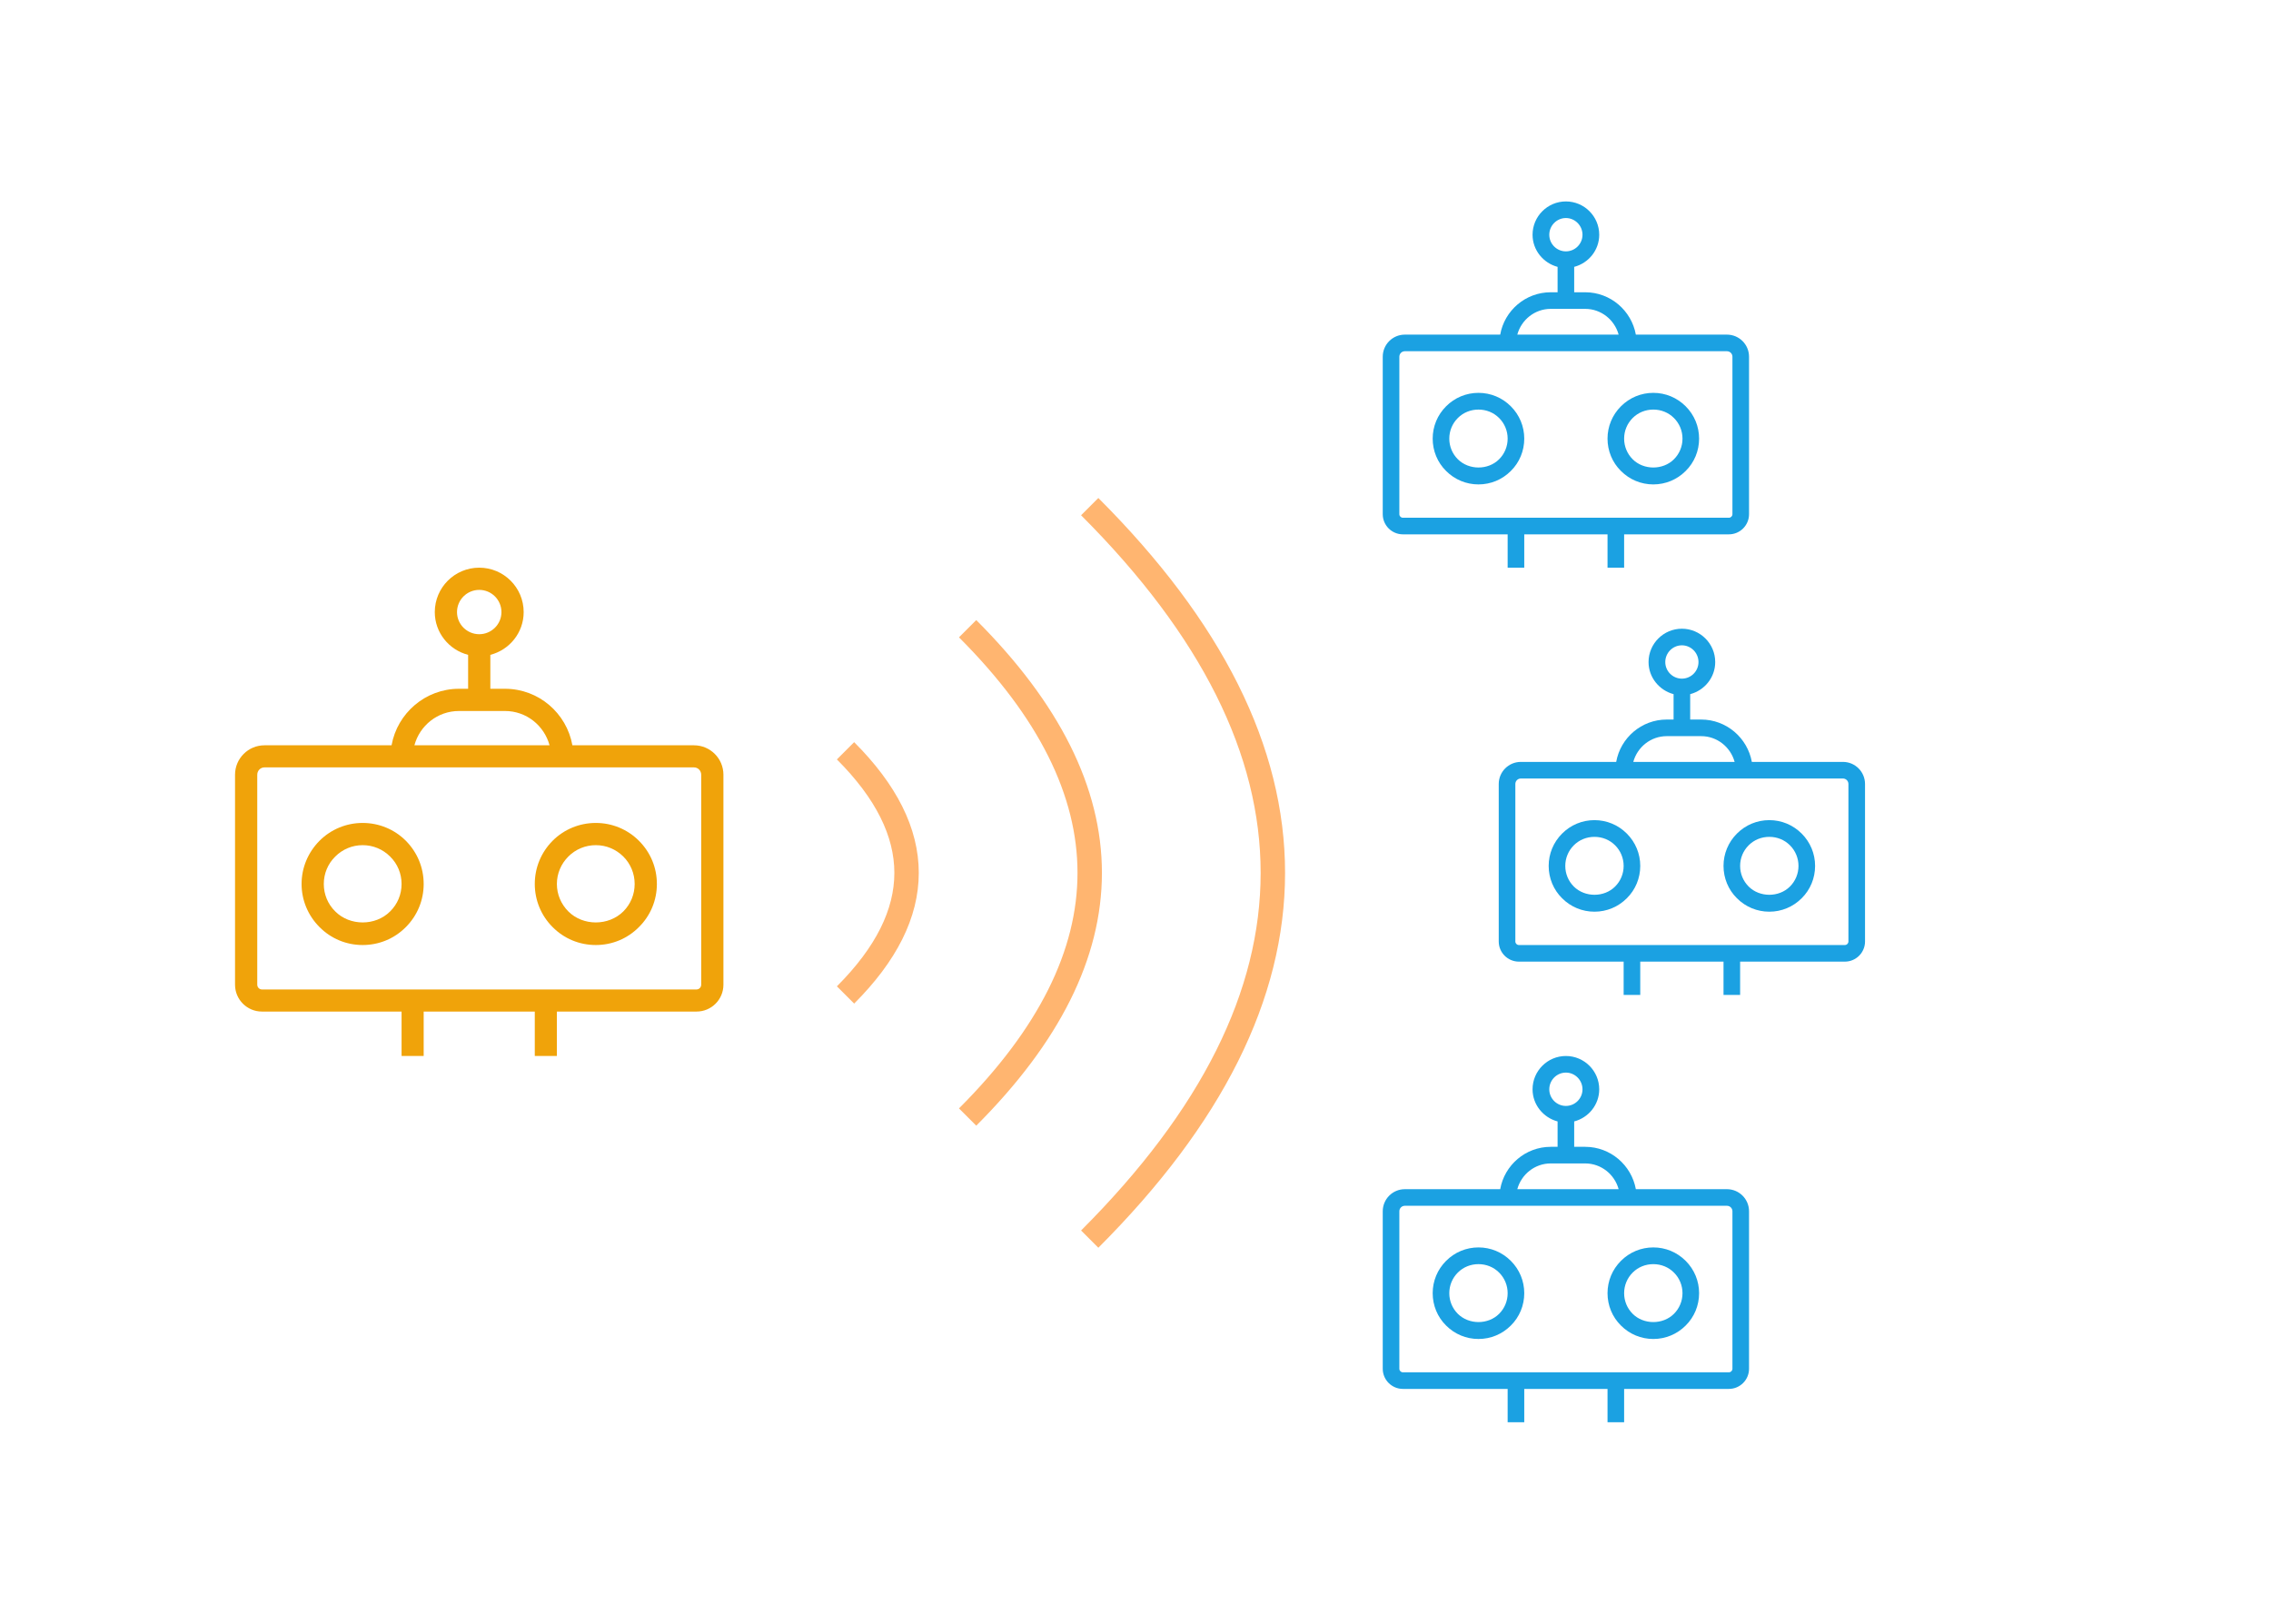 <?xml version="1.0" encoding="UTF-8"?>
<!DOCTYPE svg PUBLIC "-//W3C//DTD SVG 1.1//EN" "http://www.w3.org/Graphics/SVG/1.1/DTD/svg11.dtd">
<svg xmlns="http://www.w3.org/2000/svg" xmlns:xlink="http://www.w3.org/1999/xlink" version="1.1" width="186px" height="133px" viewBox="-0.5 -0.5 186 133"><defs/><g><rect x="112.75" y="86" width="30" height="30" fill="none" stroke="none" pointer-events="all"/><path d="M 136.6 107.12 C 135.7 108.02 134.12 108.02 133.22 107.12 C 132.77 106.67 132.52 106.07 132.52 105.43 C 132.52 104.79 132.77 104.19 133.22 103.74 C 133.67 103.29 134.27 103.05 134.91 103.05 C 135.55 103.05 136.15 103.29 136.6 103.74 C 137.05 104.19 137.3 104.79 137.3 105.43 C 137.3 106.07 137.05 106.67 136.6 107.12 Z M 134.91 101.68 C 133.91 101.68 132.97 102.07 132.26 102.78 C 131.55 103.49 131.16 104.43 131.16 105.43 C 131.16 106.43 131.55 107.38 132.26 108.08 C 132.97 108.79 133.91 109.18 134.91 109.18 C 135.91 109.18 136.85 108.79 137.56 108.08 C 138.27 107.38 138.66 106.43 138.66 105.43 C 138.66 104.43 138.27 103.49 137.56 102.78 C 136.85 102.07 135.91 101.68 134.91 101.68 Z M 122.28 107.12 C 121.38 108.02 119.81 108.02 118.9 107.12 C 118.45 106.67 118.2 106.07 118.2 105.43 C 118.2 104.79 118.45 104.19 118.9 103.74 C 119.35 103.29 119.95 103.05 120.59 103.05 C 121.23 103.05 121.83 103.29 122.28 103.74 C 122.73 104.19 122.98 104.79 122.98 105.43 C 122.98 106.07 122.73 106.67 122.28 107.12 Z M 120.59 101.68 C 119.59 101.68 118.65 102.07 117.94 102.78 C 117.23 103.49 116.84 104.43 116.84 105.43 C 116.84 106.43 117.23 107.38 117.94 108.08 C 118.65 108.79 119.59 109.18 120.59 109.18 C 121.59 109.18 122.53 108.79 123.24 108.08 C 123.95 107.38 124.34 106.43 124.34 105.43 C 124.34 104.43 123.95 103.49 123.24 102.78 C 122.53 102.07 121.59 101.68 120.59 101.68 Z M 141.39 111.62 C 141.39 111.78 141.26 111.91 141.1 111.91 L 114.4 111.91 C 114.24 111.91 114.11 111.78 114.11 111.62 L 114.11 98.72 C 114.11 98.47 114.31 98.27 114.56 98.27 L 140.94 98.27 C 141.19 98.27 141.39 98.47 141.39 98.72 Z M 126.51 94.8 L 129.33 94.8 C 130.64 94.8 131.74 95.7 132.07 96.91 L 123.77 96.91 C 124.1 95.7 125.2 94.8 126.51 94.8 Z M 126.39 88.73 C 126.39 87.98 127 87.36 127.75 87.36 C 128.5 87.36 129.11 87.98 129.11 88.73 C 129.11 89.48 128.5 90.09 127.75 90.09 C 127 90.09 126.39 89.48 126.39 88.73 Z M 140.94 96.91 L 133.48 96.91 C 133.12 94.94 131.4 93.44 129.33 93.44 L 128.43 93.44 L 128.43 91.36 C 129.61 91.05 130.48 89.99 130.48 88.73 C 130.48 87.22 129.25 86 127.75 86 C 126.25 86 125.02 87.22 125.02 88.73 C 125.02 89.99 125.9 91.05 127.07 91.36 L 127.07 93.44 L 126.51 93.44 C 124.44 93.44 122.72 94.94 122.37 96.91 L 114.56 96.91 C 113.56 96.91 112.75 97.72 112.75 98.72 L 112.75 111.62 C 112.75 112.53 113.49 113.27 114.4 113.27 L 122.98 113.27 L 122.98 116 L 124.34 116 L 124.34 113.27 L 131.16 113.27 L 131.16 116 L 132.52 116 L 132.52 113.27 L 141.1 113.27 C 142.01 113.27 142.75 112.53 142.75 111.62 L 142.75 98.72 C 142.75 97.72 141.94 96.91 140.94 96.91 Z" fill="#1ba1e2" stroke="none" pointer-events="all"/><rect x="18.75" y="46" width="40" height="40" fill="none" stroke="none" pointer-events="all"/><path d="M 50.55 74.16 C 49.34 75.36 47.25 75.36 46.05 74.16 C 45.45 73.56 45.11 72.76 45.11 71.91 C 45.11 71.06 45.45 70.26 46.05 69.66 C 46.65 69.06 47.45 68.73 48.3 68.73 C 49.15 68.73 49.94 69.06 50.55 69.66 C 51.15 70.26 51.48 71.06 51.48 71.91 C 51.48 72.76 51.15 73.56 50.55 74.16 Z M 48.3 66.91 C 46.96 66.91 45.7 67.43 44.76 68.37 C 43.82 69.32 43.3 70.57 43.3 71.91 C 43.3 73.24 43.82 74.5 44.76 75.44 C 45.7 76.39 46.96 76.91 48.3 76.91 C 49.63 76.91 50.89 76.39 51.83 75.44 C 52.78 74.5 53.3 73.24 53.3 71.91 C 53.3 70.57 52.78 69.32 51.83 68.37 C 50.89 67.43 49.63 66.91 48.3 66.91 Z M 31.45 74.16 C 30.25 75.36 28.16 75.36 26.96 74.16 C 26.35 73.56 26.02 72.76 26.02 71.91 C 26.02 71.06 26.35 70.26 26.96 69.66 C 27.56 69.06 28.36 68.73 29.2 68.73 C 30.05 68.73 30.85 69.06 31.45 69.66 C 32.06 70.26 32.39 71.06 32.39 71.91 C 32.39 72.76 32.06 73.56 31.45 74.16 Z M 29.2 66.91 C 27.87 66.91 26.61 67.43 25.67 68.37 C 24.73 69.32 24.2 70.57 24.2 71.91 C 24.2 73.24 24.73 74.5 25.67 75.44 C 26.61 76.39 27.87 76.91 29.2 76.91 C 30.54 76.91 31.8 76.39 32.74 75.44 C 33.68 74.5 34.2 73.24 34.2 71.91 C 34.2 70.57 33.68 69.32 32.74 68.37 C 31.8 67.43 30.54 66.91 29.2 66.91 Z M 56.93 80.16 C 56.93 80.37 56.76 80.55 56.55 80.55 L 20.95 80.55 C 20.74 80.55 20.57 80.37 20.57 80.16 L 20.57 62.96 C 20.57 62.63 20.83 62.36 21.16 62.36 L 56.34 62.36 C 56.67 62.36 56.93 62.63 56.93 62.96 Z M 37.09 57.74 L 40.86 57.74 C 42.61 57.74 44.07 58.93 44.51 60.55 L 33.44 60.55 C 33.88 58.93 35.34 57.74 37.09 57.74 Z M 36.93 49.64 C 36.93 48.63 37.75 47.82 38.75 47.82 C 39.75 47.82 40.57 48.63 40.57 49.64 C 40.57 50.64 39.75 51.45 38.75 51.45 C 37.75 51.45 36.93 50.64 36.93 49.64 Z M 56.34 60.55 L 46.38 60.55 C 45.91 57.92 43.62 55.92 40.86 55.92 L 39.66 55.92 L 39.66 53.14 C 41.22 52.74 42.39 51.33 42.39 49.64 C 42.39 47.63 40.76 46 38.75 46 C 36.74 46 35.11 47.63 35.11 49.64 C 35.11 51.33 36.28 52.74 37.84 53.14 L 37.84 55.92 L 37.09 55.92 C 34.34 55.92 32.04 57.92 31.57 60.55 L 21.16 60.55 C 19.83 60.55 18.75 61.63 18.75 62.96 L 18.75 80.16 C 18.75 81.38 19.74 82.36 20.95 82.36 L 32.39 82.36 L 32.39 86 L 34.2 86 L 34.2 82.36 L 43.3 82.36 L 43.3 86 L 45.11 86 L 45.11 82.36 L 56.55 82.36 C 57.76 82.36 58.75 81.38 58.75 80.16 L 58.75 62.96 C 58.75 61.63 57.67 60.55 56.34 60.55 Z" fill="#f0a30a" stroke="none" pointer-events="all"/><path d="M 78.75 91 Q 98.75 71 78.75 51" fill="none" stroke="#ffb570" stroke-width="2" stroke-miterlimit="10" pointer-events="stroke"/><rect x="122.25" y="51" width="30" height="30" fill="none" stroke="none" pointer-events="all"/><path d="M 146.1 72.12 C 145.2 73.02 143.62 73.02 142.72 72.12 C 142.27 71.67 142.02 71.07 142.02 70.43 C 142.02 69.79 142.27 69.19 142.72 68.74 C 143.17 68.29 143.77 68.05 144.41 68.05 C 145.05 68.05 145.65 68.29 146.1 68.74 C 146.55 69.19 146.8 69.79 146.8 70.43 C 146.8 71.07 146.55 71.67 146.1 72.12 Z M 144.41 66.68 C 143.41 66.68 142.47 67.07 141.76 67.78 C 141.05 68.49 140.66 69.43 140.66 70.43 C 140.66 71.43 141.05 72.38 141.76 73.08 C 142.47 73.79 143.41 74.18 144.41 74.18 C 145.41 74.18 146.35 73.79 147.06 73.08 C 147.77 72.38 148.16 71.43 148.16 70.43 C 148.16 69.43 147.77 68.49 147.06 67.78 C 146.35 67.07 145.41 66.68 144.41 66.68 Z M 131.78 72.12 C 130.88 73.02 129.31 73.02 128.4 72.12 C 127.95 71.67 127.7 71.07 127.7 70.43 C 127.7 69.79 127.95 69.19 128.4 68.74 C 128.85 68.29 129.45 68.05 130.09 68.05 C 130.73 68.05 131.33 68.29 131.78 68.74 C 132.23 69.19 132.48 69.79 132.48 70.43 C 132.48 71.07 132.23 71.67 131.78 72.12 Z M 130.09 66.68 C 129.09 66.68 128.15 67.07 127.44 67.78 C 126.73 68.49 126.34 69.43 126.34 70.43 C 126.34 71.43 126.73 72.38 127.44 73.08 C 128.15 73.79 129.09 74.18 130.09 74.18 C 131.09 74.18 132.03 73.79 132.74 73.08 C 133.45 72.38 133.84 71.43 133.84 70.43 C 133.84 69.43 133.45 68.49 132.74 67.78 C 132.03 67.07 131.09 66.68 130.09 66.68 Z M 150.89 76.62 C 150.89 76.78 150.76 76.91 150.6 76.91 L 123.9 76.91 C 123.74 76.91 123.61 76.78 123.61 76.62 L 123.61 63.72 C 123.61 63.47 123.81 63.27 124.06 63.27 L 150.44 63.27 C 150.69 63.27 150.89 63.47 150.89 63.72 Z M 136.01 59.8 L 138.83 59.8 C 140.14 59.8 141.24 60.7 141.57 61.91 L 133.27 61.91 C 133.6 60.7 134.7 59.8 136.01 59.8 Z M 135.89 53.73 C 135.89 52.98 136.5 52.36 137.25 52.36 C 138 52.36 138.61 52.98 138.61 53.73 C 138.61 54.48 138 55.09 137.25 55.09 C 136.5 55.09 135.89 54.48 135.89 53.73 Z M 150.44 61.91 L 142.98 61.91 C 142.62 59.94 140.9 58.44 138.83 58.44 L 137.93 58.44 L 137.93 56.36 C 139.11 56.05 139.98 54.99 139.98 53.73 C 139.98 52.22 138.75 51 137.25 51 C 135.75 51 134.52 52.22 134.52 53.73 C 134.52 54.99 135.4 56.05 136.57 56.36 L 136.57 58.44 L 136.01 58.44 C 133.94 58.44 132.22 59.94 131.87 61.91 L 124.06 61.91 C 123.06 61.91 122.25 62.72 122.25 63.72 L 122.25 76.62 C 122.25 77.53 122.99 78.27 123.9 78.27 L 132.48 78.27 L 132.48 81 L 133.84 81 L 133.84 78.27 L 140.66 78.27 L 140.66 81 L 142.02 81 L 142.02 78.27 L 150.6 78.27 C 151.51 78.27 152.25 77.53 152.25 76.62 L 152.25 63.72 C 152.25 62.72 151.44 61.91 150.44 61.91 Z" fill="#1ba1e2" stroke="none" pointer-events="all"/><rect x="112.75" y="16" width="30" height="30" fill="none" stroke="none" pointer-events="all"/><path d="M 136.6 37.12 C 135.7 38.02 134.12 38.02 133.22 37.12 C 132.77 36.67 132.52 36.07 132.52 35.43 C 132.52 34.79 132.77 34.19 133.22 33.74 C 133.67 33.29 134.27 33.05 134.91 33.05 C 135.55 33.05 136.15 33.29 136.6 33.74 C 137.05 34.19 137.3 34.79 137.3 35.43 C 137.3 36.07 137.05 36.67 136.6 37.12 Z M 134.91 31.68 C 133.91 31.68 132.97 32.07 132.26 32.78 C 131.55 33.49 131.16 34.43 131.16 35.43 C 131.16 36.43 131.55 37.38 132.26 38.08 C 132.97 38.79 133.91 39.18 134.91 39.18 C 135.91 39.18 136.85 38.79 137.56 38.08 C 138.27 37.38 138.66 36.43 138.66 35.43 C 138.66 34.43 138.27 33.49 137.56 32.78 C 136.85 32.07 135.91 31.68 134.91 31.68 Z M 122.28 37.12 C 121.38 38.02 119.81 38.02 118.9 37.12 C 118.45 36.67 118.2 36.07 118.2 35.43 C 118.2 34.79 118.45 34.19 118.9 33.74 C 119.35 33.29 119.95 33.05 120.59 33.05 C 121.23 33.05 121.83 33.29 122.28 33.74 C 122.73 34.19 122.98 34.79 122.98 35.43 C 122.98 36.07 122.73 36.67 122.28 37.12 Z M 120.59 31.68 C 119.59 31.68 118.65 32.07 117.94 32.78 C 117.23 33.49 116.84 34.43 116.84 35.43 C 116.84 36.43 117.23 37.38 117.94 38.08 C 118.65 38.79 119.59 39.18 120.59 39.18 C 121.59 39.18 122.53 38.79 123.24 38.08 C 123.95 37.38 124.34 36.43 124.34 35.43 C 124.34 34.43 123.95 33.49 123.24 32.78 C 122.53 32.07 121.59 31.68 120.59 31.68 Z M 141.39 41.62 C 141.39 41.78 141.26 41.91 141.1 41.91 L 114.4 41.91 C 114.24 41.91 114.11 41.78 114.11 41.62 L 114.11 28.72 C 114.11 28.47 114.31 28.27 114.56 28.27 L 140.94 28.27 C 141.19 28.27 141.39 28.47 141.39 28.72 Z M 126.51 24.8 L 129.33 24.8 C 130.64 24.8 131.74 25.7 132.07 26.91 L 123.77 26.91 C 124.1 25.7 125.2 24.8 126.51 24.8 Z M 126.39 18.73 C 126.39 17.98 127 17.36 127.75 17.36 C 128.5 17.36 129.11 17.98 129.11 18.73 C 129.11 19.48 128.5 20.09 127.75 20.09 C 127 20.09 126.39 19.48 126.39 18.73 Z M 140.94 26.91 L 133.48 26.91 C 133.12 24.94 131.4 23.44 129.33 23.44 L 128.43 23.44 L 128.43 21.36 C 129.61 21.05 130.48 19.99 130.48 18.73 C 130.48 17.22 129.25 16 127.75 16 C 126.25 16 125.02 17.22 125.02 18.73 C 125.02 19.99 125.9 21.05 127.07 21.36 L 127.07 23.44 L 126.51 23.44 C 124.44 23.44 122.72 24.94 122.37 26.91 L 114.56 26.91 C 113.56 26.91 112.75 27.72 112.75 28.72 L 112.75 41.62 C 112.75 42.53 113.49 43.27 114.4 43.27 L 122.98 43.27 L 122.98 46 L 124.34 46 L 124.34 43.27 L 131.16 43.27 L 131.16 46 L 132.52 46 L 132.52 43.27 L 141.1 43.27 C 142.01 43.27 142.75 42.53 142.75 41.62 L 142.75 28.72 C 142.75 27.72 141.94 26.91 140.94 26.91 Z" fill="#1ba1e2" stroke="none" pointer-events="all"/><path d="M 68.75 81 Q 78.75 71 68.75 61" fill="none" stroke="#ffb570" stroke-width="2" stroke-miterlimit="10" pointer-events="stroke"/><path d="M 88.75 101 Q 118.75 71 88.75 41" fill="none" stroke="#ffb570" stroke-width="2" stroke-miterlimit="10" pointer-events="stroke"/><rect x="0" y="-0.5" width="186" height="133" fill="none" stroke="none" pointer-events="all"/></g></svg>